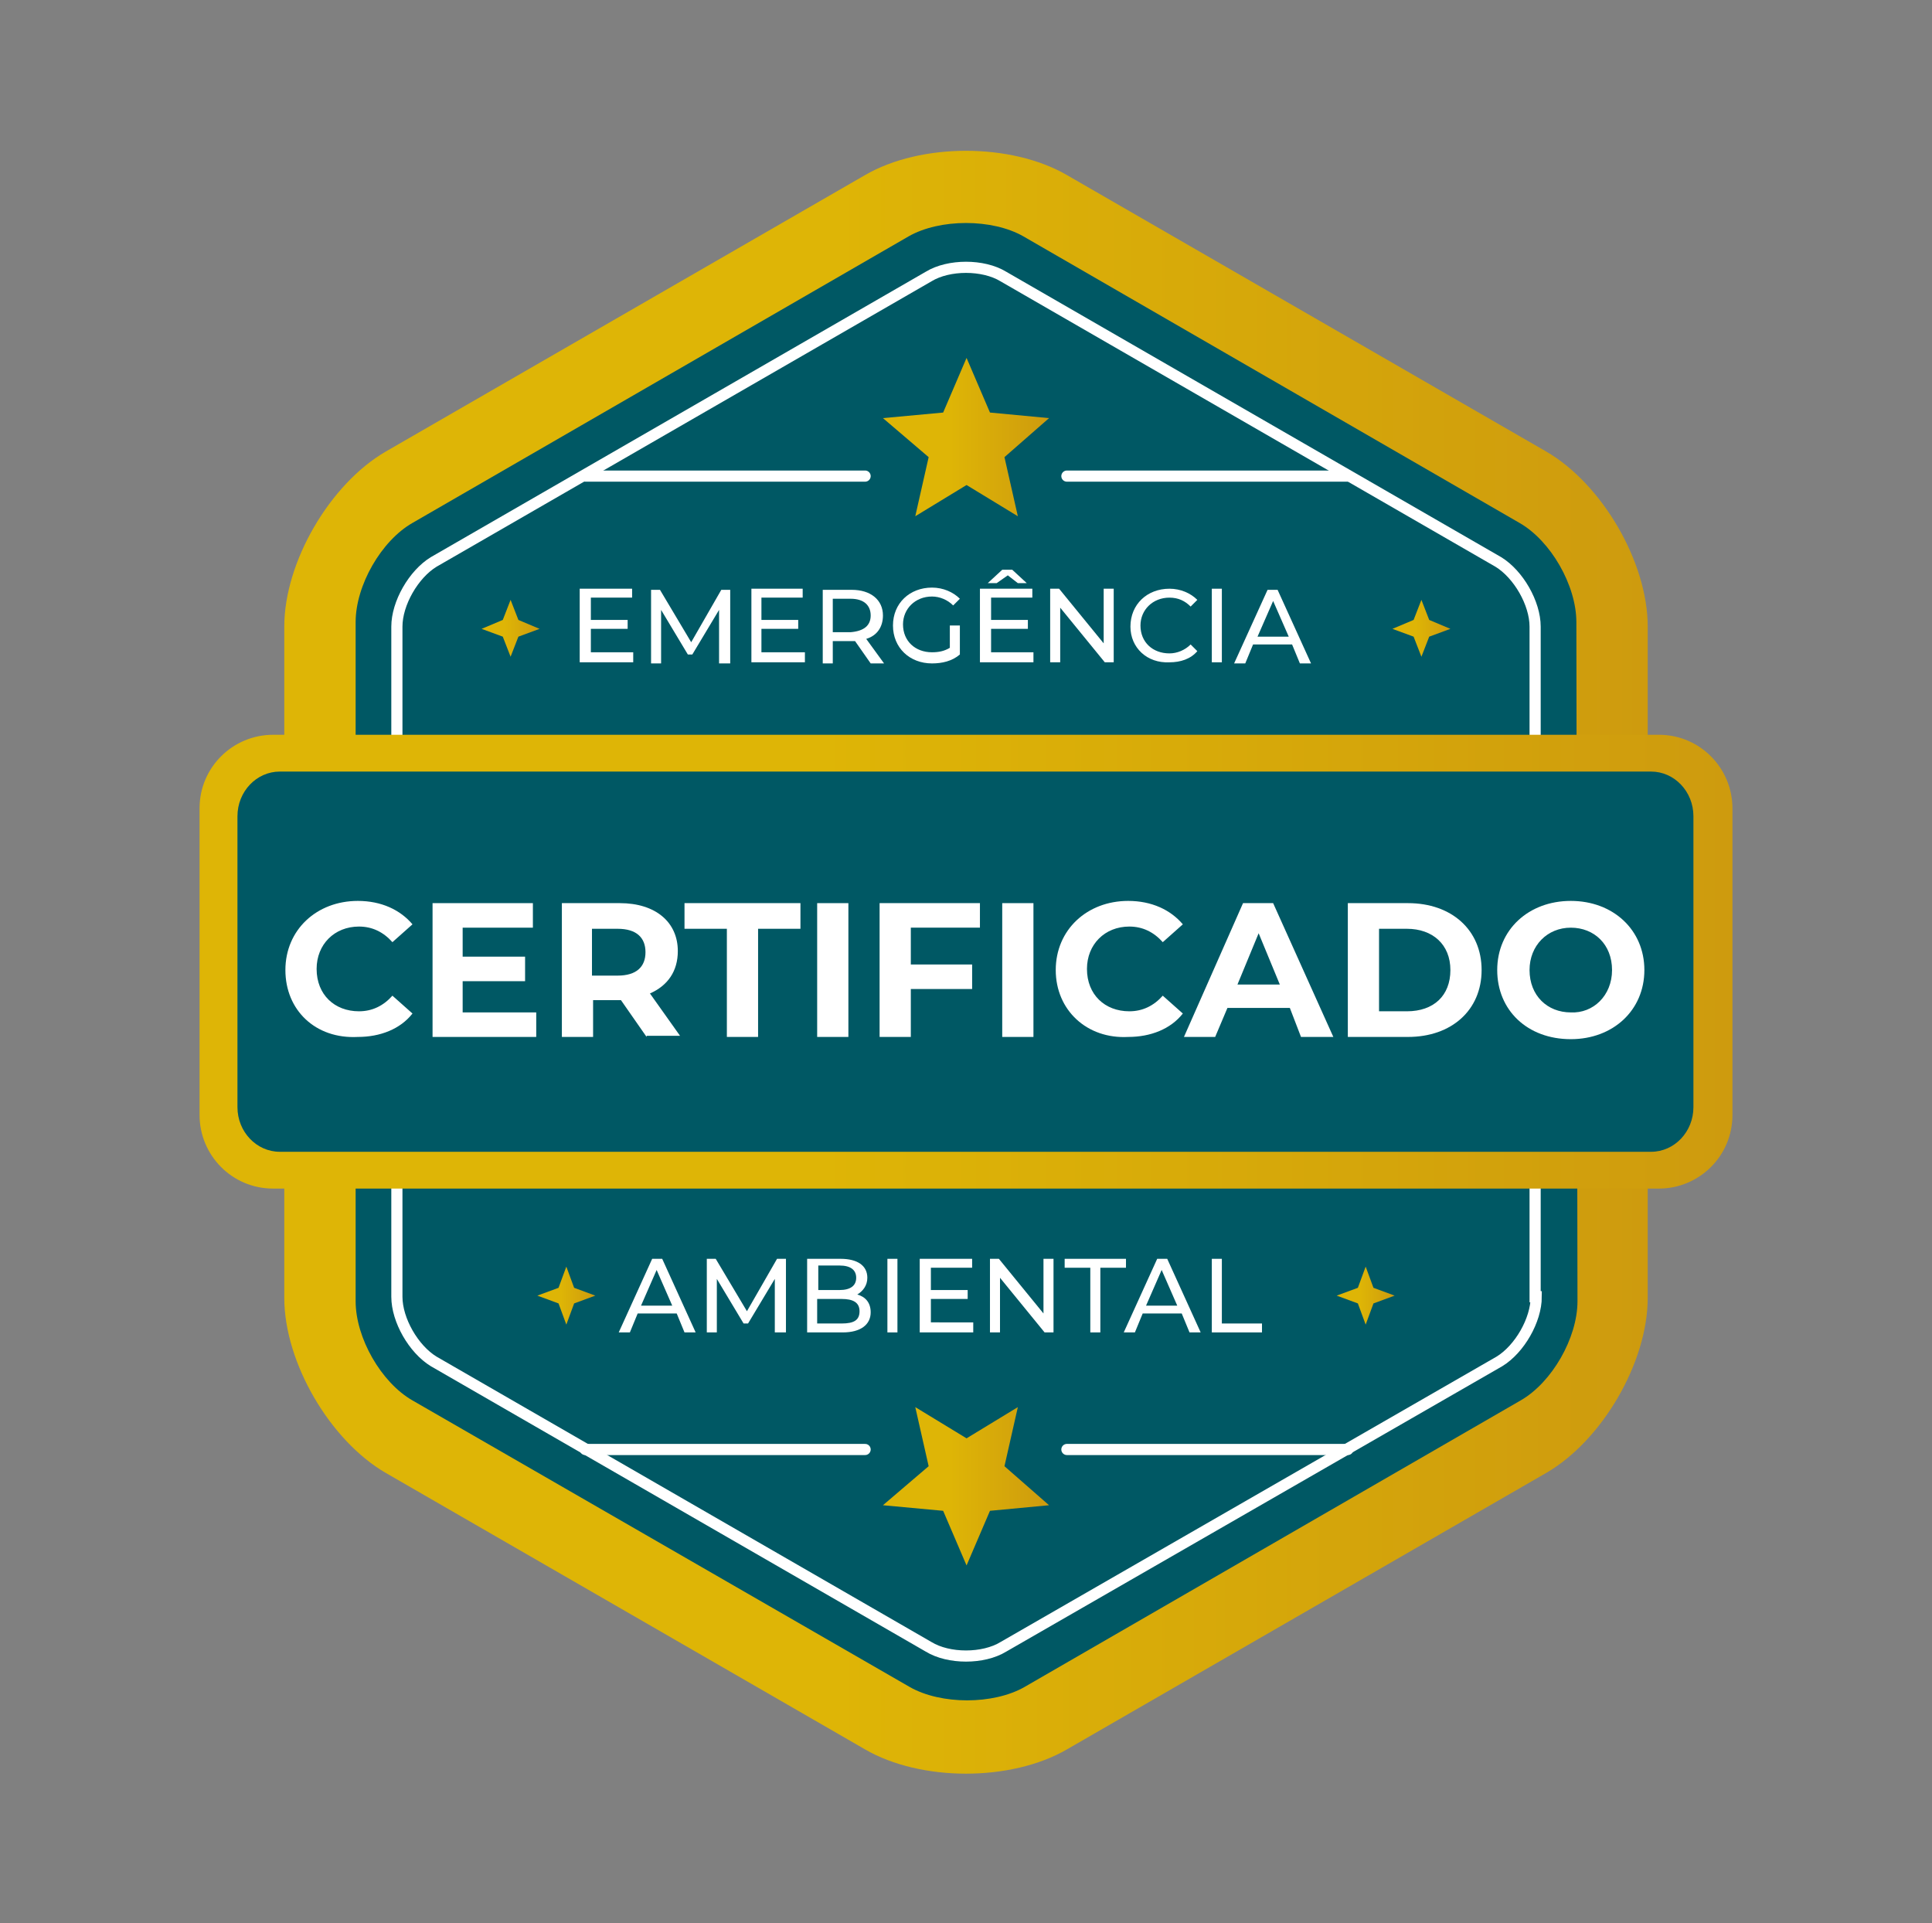 <svg xmlns="http://www.w3.org/2000/svg" xmlns:xlink="http://www.w3.org/1999/xlink" id="Layer_1" x="0px" y="0px" viewBox="0 0 173.3 172.5" style="enable-background:new 0 0 173.3 172.5;" xml:space="preserve"><rect x="0" y="0" width="173.3" height="172.5" fill="#808080" stroke="none"/><style type="text/css">	.st0{fill:url(#SVGID_1_);}	.st1{fill:#005864;}	.st2{enable-background:new    ;}	.st3{fill:#FFFFFF;}	.st4{fill:url(#SVGID_00000162341832240369453620000003862038932019231657_);}	.st5{fill:url(#SVGID_00000069363160423170200630000015864740449474645662_);}	.st6{fill:url(#SVGID_00000170994235354068511700000017431063920722400431_);}	.st7{fill:url(#SVGID_00000176027775665970259150000011907588821246172572_);}	.st8{fill:none;stroke:#FFFFFF;stroke-linecap:round;stroke-linejoin:round;stroke-miterlimit:10;}	.st9{fill:none;stroke:#FFFFFF;stroke-miterlimit:10;}	.st10{fill:url(#SVGID_00000112634003909111587250000009005331193129661080_);}	.st11{fill:url(#SVGID_00000058588443988129982650000008414732101311096761_);}	.st12{fill:url(#SVGID_00000096048385402422385360000005283923979011536300_);}</style><g id="BACKGROUND"></g><g id="OBJECTS">	<g>		<g>							<linearGradient id="SVGID_1_" gradientUnits="userSpaceOnUse" x1="25.5" y1="85.59" x2="147.8" y2="85.59" gradientTransform="matrix(1 0 0 -1 0 171.89)">				<stop offset="0.403" style="stop-color:#DEB506"></stop>				<stop offset="1" style="stop-color:#CE9B0E"></stop>			</linearGradient>			<path class="st0" d="M147.8,116.4c0,5.8-4.1,12.8-9.1,15.7l-43,24.8c-5,2.9-13.1,2.9-18.1,0l-43-24.8c-5-2.9-9.1-9.9-9.1-15.7    V56.2c0-5.8,4.1-12.8,9.1-15.7l43-24.8c5-2.9,13.1-2.9,18.1,0l43,24.8c5,2.9,9.1,9.9,9.1,15.7V116.4z"></path>			<path class="st1" d="M141.5,116.7c0,3.3-2.3,7.3-5.1,8.9l-44.5,25.7c-2.8,1.6-7.5,1.6-10.3,0L37,125.6c-2.8-1.6-5.1-5.6-5.1-8.9    V55.8c0-3.3,2.3-7.3,5.1-8.9l44.5-25.7c2.8-1.6,7.5-1.6,10.3,0l44.5,25.7c2.8,1.6,5.1,5.6,5.1,8.9L141.5,116.7L141.5,116.7z"></path>			<g class="st2">				<path class="st3" d="M56.8,58.6v0.8H52v-6.6h4.7v0.8h-3.7v2h3.3v0.8h-3.3v2.1H56.8z"></path>				<path class="st3" d="M64.5,59.5l0-4.8l-2.4,4h-0.4l-2.4-4v4.8h-0.9v-6.6h0.8l2.8,4.7l2.7-4.7h0.8l0,6.6H64.5z"></path>				<path class="st3" d="M72.2,58.6v0.8h-4.8v-6.6H72v0.8h-3.7v2h3.3v0.8h-3.3v2.1H72.2z"></path>				<path class="st3" d="M78.1,59.5l-1.4-2c-0.1,0-0.3,0-0.4,0h-1.6v2h-0.9v-6.6h2.6c1.7,0,2.8,0.9,2.8,2.3c0,1-0.5,1.8-1.5,2.1     l1.6,2.2H78.1z M78.1,55.2c0-0.9-0.6-1.5-1.8-1.5h-1.6v3h1.6C77.5,56.6,78.1,56.1,78.1,55.2z"></path>				<path class="st3" d="M85.2,56.1h0.9v2.6c-0.7,0.6-1.6,0.8-2.5,0.8c-2,0-3.5-1.4-3.5-3.4c0-2,1.5-3.4,3.5-3.4c1,0,1.9,0.4,2.5,1     l-0.6,0.6c-0.5-0.5-1.2-0.8-1.9-0.8c-1.5,0-2.6,1.1-2.6,2.5c0,1.5,1.1,2.5,2.6,2.5c0.6,0,1.1-0.1,1.6-0.4V56.1z"></path>				<path class="st3" d="M92.7,58.6v0.8h-4.8v-6.6h4.7v0.8h-3.7v2h3.3v0.8h-3.3v2.1H92.7z M89.4,52.3h-0.8l1.3-1.2h0.9l1.3,1.2h-0.8     l-0.9-0.7L89.4,52.3z"></path>				<path class="st3" d="M99.9,52.8v6.6h-0.8l-4-4.9v4.9h-0.9v-6.6H95l4,4.9v-4.9H99.9z"></path>				<path class="st3" d="M101.4,56.2c0-2,1.5-3.4,3.5-3.4c1,0,1.9,0.4,2.5,1l-0.6,0.6c-0.5-0.5-1.1-0.8-1.9-0.8     c-1.5,0-2.6,1.1-2.6,2.5c0,1.5,1.1,2.5,2.6,2.5c0.7,0,1.4-0.3,1.9-0.8l0.6,0.6c-0.6,0.7-1.5,1-2.5,1     C102.9,59.5,101.4,58.1,101.4,56.2z"></path>				<path class="st3" d="M108.7,52.8h0.9v6.6h-0.9V52.8z"></path>				<path class="st3" d="M115.9,57.8h-3.5l-0.7,1.7h-1l3-6.6h0.9l3,6.6h-1L115.9,57.8z M115.6,57.1l-1.4-3.2l-1.4,3.2H115.6z"></path>			</g>			<g class="st2">				<path class="st3" d="M60.7,117.8h-3.5l-0.7,1.7h-1l3-6.6h0.9l3,6.6h-1L60.7,117.8z M60.3,117.1l-1.4-3.2l-1.4,3.2H60.3z"></path>				<path class="st3" d="M69.5,119.5l0-4.8l-2.4,4h-0.4l-2.4-4v4.8h-0.9v-6.6h0.8l2.8,4.7l2.7-4.7h0.8l0,6.6H69.5z"></path>				<path class="st3" d="M78.1,117.7c0,1.1-0.9,1.8-2.5,1.8h-3.2v-6.6h3c1.5,0,2.4,0.6,2.4,1.7c0,0.7-0.4,1.2-0.9,1.5     C77.6,116.3,78.1,116.8,78.1,117.7z M73.4,113.6v2.1h1.9c1,0,1.5-0.4,1.5-1.1c0-0.7-0.5-1.1-1.5-1.1H73.4z M77.1,117.6     c0-0.8-0.6-1.1-1.6-1.1h-2.2v2.2h2.2C76.6,118.7,77.1,118.4,77.1,117.6z"></path>				<path class="st3" d="M79.6,112.9h0.9v6.6h-0.9V112.9z"></path>				<path class="st3" d="M87.3,118.7v0.8h-4.8v-6.6h4.7v0.8h-3.7v2h3.3v0.8h-3.3v2.1H87.3z"></path>				<path class="st3" d="M94.5,112.9v6.6h-0.8l-4-4.9v4.9h-0.9v-6.6h0.8l4,4.9v-4.9H94.5z"></path>				<path class="st3" d="M97.8,113.7h-2.3v-0.8h5.5v0.8h-2.3v5.8h-0.9V113.7z"></path>				<path class="st3" d="M106,117.8h-3.5l-0.7,1.7h-1l3-6.6h0.9l3,6.6h-1L106,117.8z M105.6,117.1l-1.4-3.2l-1.4,3.2H105.6z"></path>				<path class="st3" d="M108.7,112.9h0.9v5.8h3.6v0.8h-4.5V112.9z"></path>			</g>			<g>				<g>											<linearGradient id="SVGID_00000047765013516900446240000012615953293366122399_" gradientUnits="userSpaceOnUse" x1="43.222" y1="115.54" x2="48.394" y2="115.54" gradientTransform="matrix(1 0 0 -1 0 171.89)">						<stop offset="0.403" style="stop-color:#DEB506"></stop>						<stop offset="1" style="stop-color:#CE9B0E"></stop>					</linearGradient>					<polygon style="fill:url(#SVGID_00000047765013516900446240000012615953293366122399_);" points="45.8,53.8 46.5,55.6       48.4,56.4 46.5,57.1 45.8,58.9 45.1,57.1 43.2,56.4 45.1,55.6      "></polygon>											<linearGradient id="SVGID_00000074438187420850376530000010988494452411627438_" gradientUnits="userSpaceOnUse" x1="124.939" y1="115.54" x2="130.111" y2="115.54" gradientTransform="matrix(1 0 0 -1 0 171.89)">						<stop offset="0.403" style="stop-color:#DEB506"></stop>						<stop offset="1" style="stop-color:#CE9B0E"></stop>					</linearGradient>					<polygon style="fill:url(#SVGID_00000074438187420850376530000010988494452411627438_);" points="127.5,53.8 128.2,55.6       130.1,56.4 128.2,57.1 127.5,58.9 126.8,57.1 124.9,56.4 126.8,55.6      "></polygon>				</g>				<g>											<linearGradient id="SVGID_00000047021545321111513480000006185442515934251170_" gradientUnits="userSpaceOnUse" x1="48.222" y1="55.69" x2="53.394" y2="55.69" gradientTransform="matrix(1 0 0 -1 0 171.89)">						<stop offset="0.403" style="stop-color:#DEB506"></stop>						<stop offset="1" style="stop-color:#CE9B0E"></stop>					</linearGradient>					<polygon style="fill:url(#SVGID_00000047021545321111513480000006185442515934251170_);" points="50.8,113.6 51.5,115.5       53.4,116.2 51.5,116.9 50.8,118.8 50.1,116.9 48.2,116.2 50.1,115.5      "></polygon>											<linearGradient id="SVGID_00000087398106611373018960000010920437029253966980_" gradientUnits="userSpaceOnUse" x1="119.939" y1="55.69" x2="125.111" y2="55.69" gradientTransform="matrix(1 0 0 -1 0 171.89)">						<stop offset="0.403" style="stop-color:#DEB506"></stop>						<stop offset="1" style="stop-color:#CE9B0E"></stop>					</linearGradient>					<polygon style="fill:url(#SVGID_00000087398106611373018960000010920437029253966980_);" points="122.5,113.6 123.2,115.5       125.1,116.2 123.2,116.9 122.5,118.8 121.8,116.9 119.9,116.2 121.8,115.5      "></polygon>				</g>			</g>			<g>				<line class="st8" x1="77.6" y1="42.7" x2="52.5" y2="42.7"></line>				<line class="st8" x1="120.9" y1="42.7" x2="95.7" y2="42.7"></line>			</g>			<g>				<line class="st8" x1="77.6" y1="130" x2="52.5" y2="130"></line>				<line class="st8" x1="120.9" y1="130" x2="95.7" y2="130"></line>			</g>			<path class="st9" d="M137.8,116.3c0,2.1-1.5,4.7-3.3,5.8L90,147.7c-1.8,1.1-4.9,1.1-6.7,0l-44.4-25.6c-1.8-1.1-3.3-3.7-3.3-5.8    V56.2c0-2.1,1.5-4.7,3.3-5.8l44.4-25.6c1.8-1.1,4.9-1.1,6.7,0l44.4,25.6c1.8,1.1,3.3,3.7,3.3,5.8v60.1H137.8z"></path>							<linearGradient id="SVGID_00000156560651903460854910000011554997805986517148_" gradientUnits="userSpaceOnUse" x1="17.9" y1="85.64" x2="155.4" y2="85.64" gradientTransform="matrix(1 0 0 -1 0 171.89)">				<stop offset="0.403" style="stop-color:#DEB506"></stop>				<stop offset="1" style="stop-color:#CE9B0E"></stop>			</linearGradient>			<path style="fill:url(#SVGID_00000156560651903460854910000011554997805986517148_);" d="M155.4,100c0,3.7-3,6.6-6.6,6.6H24.5    c-3.7,0-6.6-3-6.6-6.6V72.5c0-3.7,3-6.6,6.6-6.6h124.3c3.7,0,6.6,3,6.6,6.6L155.4,100L155.4,100z"></path>			<g>				<path class="st1" d="M21.3,99.3c0,2.2,1.7,4,3.8,4h123c2.1,0,3.8-1.8,3.8-4V73.2c0-2.2-1.7-4-3.8-4h-123c-2.1,0-3.8,1.8-3.8,4     C21.3,73.2,21.3,99.3,21.3,99.3z"></path>			</g>			<g>				<g>					<g class="st2">						<path class="st3" d="M25.6,87c0-3.6,2.8-6.2,6.5-6.2c2.1,0,3.8,0.8,4.9,2.1l-1.8,1.6c-0.8-0.9-1.8-1.4-3-1.4       c-2.2,0-3.8,1.6-3.8,3.8c0,2.3,1.6,3.8,3.8,3.8c1.2,0,2.2-0.5,3-1.4l1.8,1.6c-1.1,1.4-2.9,2.1-4.9,2.1       C28.3,93.2,25.6,90.6,25.6,87z"></path>						<path class="st3" d="M48.1,90.8V93h-9.3V81h9v2.2h-6.3v2.6h5.6V88h-5.6v2.8H48.1z"></path>						<path class="st3" d="M58,93l-2.3-3.3h-0.1h-2.4V93h-2.8V81h5.2c3.2,0,5.2,1.7,5.2,4.3c0,1.8-0.9,3.1-2.5,3.8l2.7,3.8H58z        M55.4,83.3h-2.3v4.2h2.3c1.7,0,2.5-0.8,2.5-2.1C57.9,84.1,57.1,83.3,55.4,83.3z"></path>						<path class="st3" d="M65.2,83.3h-3.8V81h10.4v2.3H68V93h-2.8V83.3z"></path>						<path class="st3" d="M73.3,81h2.8v12h-2.8V81z"></path>						<path class="st3" d="M81.7,83.3v3.2h5.5v2.2h-5.5V93h-2.8V81h9v2.2H81.7z"></path>						<path class="st3" d="M89.9,81h2.8v12h-2.8V81z"></path>						<path class="st3" d="M94.7,87c0-3.6,2.8-6.2,6.5-6.2c2.1,0,3.8,0.8,4.9,2.1l-1.8,1.6c-0.8-0.9-1.8-1.4-3-1.4       c-2.2,0-3.8,1.6-3.8,3.8c0,2.3,1.6,3.8,3.8,3.8c1.2,0,2.2-0.5,3-1.4l1.8,1.6c-1.1,1.4-2.9,2.1-4.9,2.1       C97.5,93.2,94.7,90.6,94.7,87z"></path>						<path class="st3" d="M115.7,90.4h-5.6L109,93h-2.8l5.3-12h2.7l5.4,12h-2.9L115.7,90.4z M114.8,88.3l-1.9-4.6l-1.9,4.6H114.8z"></path>						<path class="st3" d="M120.9,81h5.4c3.9,0,6.6,2.4,6.6,6c0,3.6-2.7,6-6.6,6h-5.4V81z M126.2,90.7c2.4,0,3.9-1.4,3.9-3.7       c0-2.3-1.6-3.7-3.9-3.7h-2.5v7.4H126.2z"></path>						<path class="st3" d="M134.3,87c0-3.6,2.8-6.2,6.6-6.2c3.8,0,6.6,2.6,6.6,6.2c0,3.6-2.8,6.2-6.6,6.2       C137,93.2,134.3,90.6,134.3,87z M144.6,87c0-2.3-1.6-3.8-3.7-3.8c-2.1,0-3.7,1.6-3.7,3.8c0,2.3,1.6,3.8,3.7,3.8       C142.9,90.9,144.6,89.3,144.6,87z"></path>					</g>				</g>			</g>		</g>		<g>							<linearGradient id="SVGID_00000063608907351003906210000002098862553846475671_" gradientUnits="userSpaceOnUse" x1="79.2" y1="132.69" x2="94.1" y2="132.69" gradientTransform="matrix(1 0 0 -1 0 171.89)">				<stop offset="0.403" style="stop-color:#DEB506"></stop>				<stop offset="1" style="stop-color:#CE9B0E"></stop>			</linearGradient>			<polygon style="fill:url(#SVGID_00000063608907351003906210000002098862553846475671_);" points="86.7,32.1 88.8,37 94.1,37.5     90.1,41 91.3,46.3 86.7,43.5 82.1,46.3 83.3,41 79.2,37.5 84.6,37    "></polygon>							<linearGradient id="SVGID_00000021805398166298129280000013928135848100658585_" gradientUnits="userSpaceOnUse" x1="79.2" y1="38.59" x2="94.1" y2="38.59" gradientTransform="matrix(1 0 0 -1 0 171.89)">				<stop offset="0.403" style="stop-color:#DEB506"></stop>				<stop offset="1" style="stop-color:#CE9B0E"></stop>			</linearGradient>			<polygon style="fill:url(#SVGID_00000021805398166298129280000013928135848100658585_);" points="86.7,140.4 88.8,135.5     94.1,135 90.1,131.5 91.3,126.2 86.7,129 82.1,126.2 83.3,131.5 79.2,135 84.6,135.5    "></polygon>		</g>	</g></g></svg>